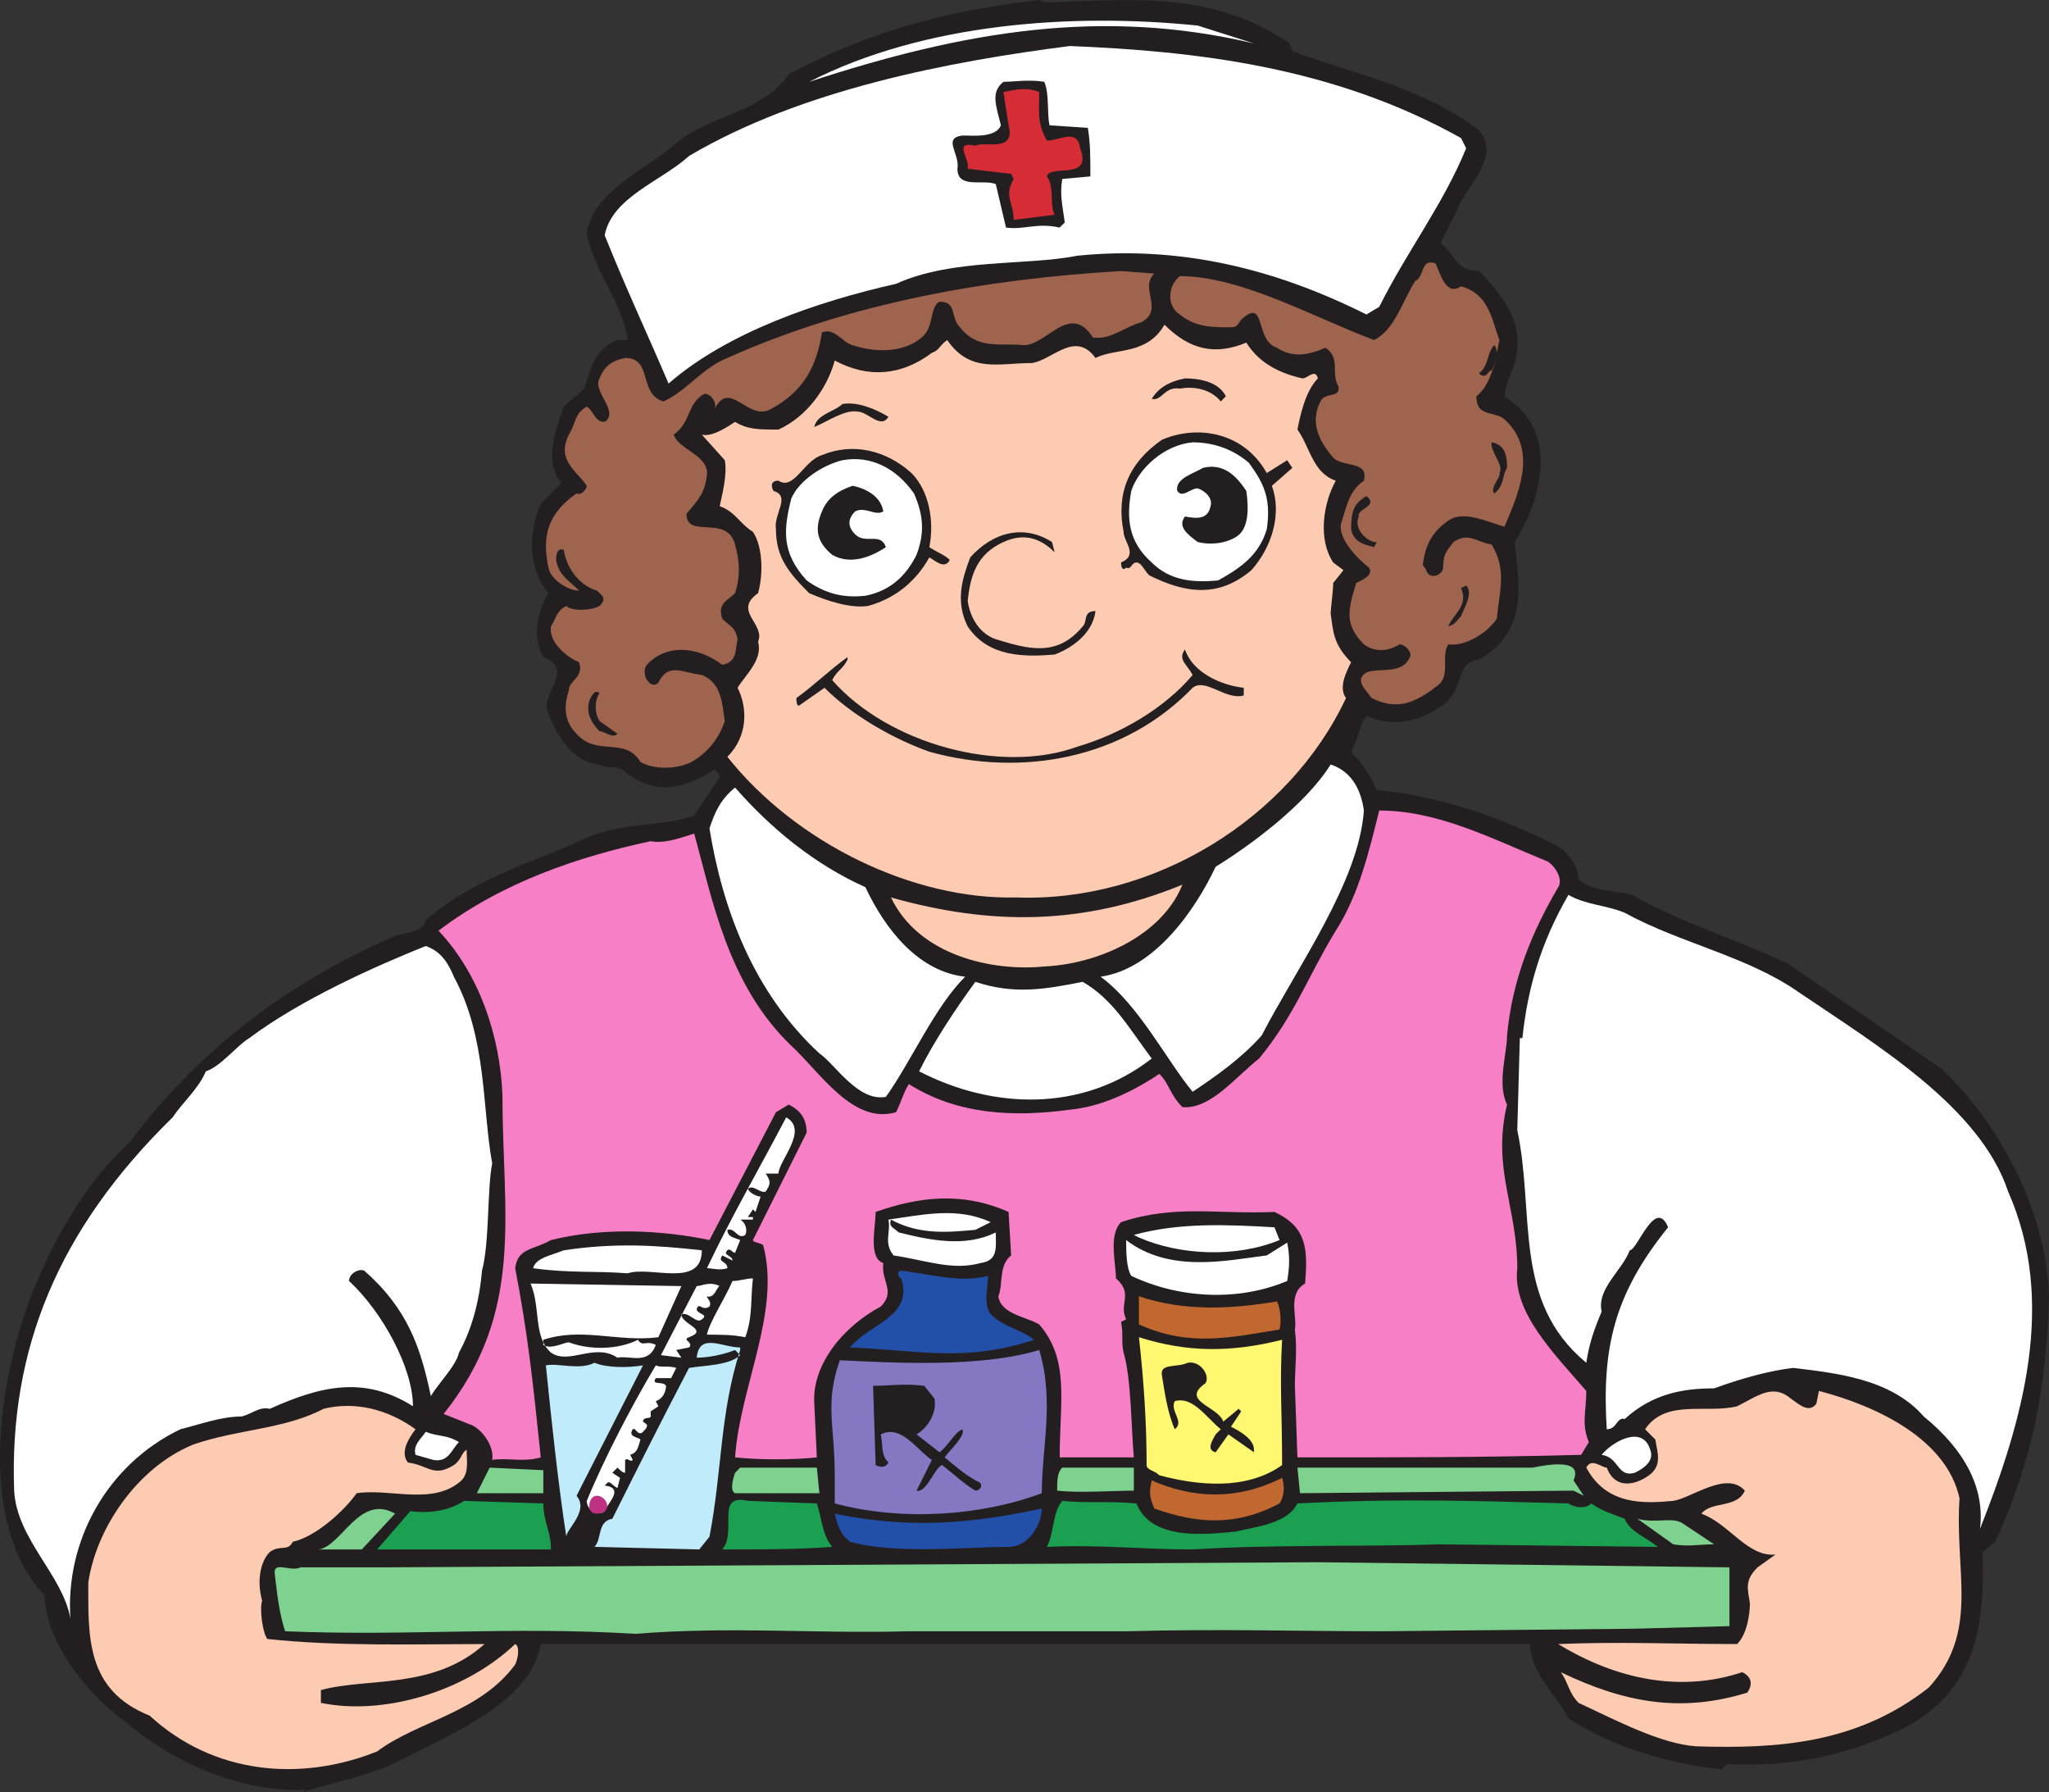 <svg xmlns="http://www.w3.org/2000/svg" width="601.153" height="525.75"><rect width="100%" height="100%" fill="#333333" stroke="none"/><path fill="#231f20" fill-rule="evenodd" d="M448.903 482.25c0 8.25 8.25 15.75 11.25 21.75 13.5 9 30.75 13.5 45 15l1.5-1.5c19.5.75 34.5-2.25 51.75-10.5 21.75-11.25 24-30.75 23.25-52.5v.75l3.75-3c11.25-24.75 15-45.75 15.75-72-.75-23.25-12.75-48.75-31.5-66.75l-45-30.75c-15.75-7.5-31.5-12-45.75-20.25-5.25-1.5-11.25-.75-15.75-4.5 0-3.75-3-8.25-7.5-10.5-16.5-8.25-34.5-14.25-51.75-15.75-1.5-3.75-4.5-8.25-7.5-11.25 2.25-3.75 2.25-7.5 4.5-10.5 6.75 3 14.25 2.25 21-2.25 8.25-4.5 4.5-13.5 12-14.25 14.25-8.25 12-21 10.5-34.5 5.25-8.25 8.25-18 7.5-26.25-.75-6.75-3.75-12-10.5-16.5.75-5.25 1.5-5.25 3-9.75 3-10.5-2.25-18.75-10.5-27-6.75 0-6.75-4.5-11.25-8.25l5.25-10.5c2.25-6 12.75-15 6-22.5-16.5-12.75-36.75-16.5-54.75-23.25l-.75-2.25c-23.25-15.75-46.5-12.75-72-12l-1.5-.75c-25.5 3-48 8.25-73.5 21.75-7.5 11.25-23.25 12-33 20.25-8.25 7.5-24 13.5-26.25 26.25 2.25 12 10.5 20.25 12 31.5h-3c-6.75 2.25-8.25 9.75-9.75 14.25l-6 5.25c-2.25 6.75-6 15.75-.75 22.5l-6 6c-3.75 9-3.75 18.75 2.25 26.25-3.75 6-4.5 13.5-1.5 18.75 9.75 3.75-1.5 11.25 1.5 16.5 2.25 6 6.75 14.25 15 15 2.25 1.5 6 0 7.5 2.25 9 6.75 16.5 5.25 26.25-.75.75.75 1.5 1.5 1.5 2.25l-7.5 11.25c-11.25 3.75-21.75 1.5-33.75 7.5-15 6.75-31.5 11.25-45 23.25-1.5 4.5-6.75 3-10.5 5.25-30.75 13.5-56.25 33-76.5 60-13.5 12-23.25 30.75-28.5 44.25-9.75 24.75-16.5 67.5 3.75 88.5 0 13.5 12.75 29.25 23.25 36.75 15 12.75 34.5 21 53.25 20.25l-.75.75c8.25-3 18.75-4.5 27.75-9 15.75-8.25 39-17.25 42-34.5h290.25"/><path fill="#fff" fill-rule="evenodd" d="M367.903 12.75C323.653 2.25 283.153 9 237.403 24c33.75-17.25 77.25-20.25 114-16.5l16.5 5.25"/><path fill="#fff" fill-rule="evenodd" d="m428.653 40.5 1.5 3c-6.75 16.5-17.25 30-25.5 46.5l-3.75 2.25c-27-13.5-54.75-20.25-84.75-17.25-15 3-36.75.75-53.25 8.25-23.25 5.25-49.5 14.25-66.75 29.25-6.75-15.75-12.75-28.5-18.75-43.5 2.25-11.25 16.5-15.75 24.75-23.25 33-19.5 76.5-27.75 111.75-32.25 36.75 1.5 77.25 6 114.75 27"/><path fill="#231f20" fill-rule="evenodd" d="m307.903 36.75 11.25.75c.75 4.5.75 8.25.75 14.25l-8.25.75c-.75 4.5 0 7.5.75 12.75l-1.5 1.5c-6.75-1.5-10.5.75-15.75 0l-3-12.75c-3.75-1.5-11.25 1.5-11.25-4.5.75-4.5-4.5-9 1.5-9.75 3 0 9.75.75 11.25-3-1.5-6-3-9.75.75-12.75 3 0 7.5-.75 12 0 1.5 3.75.75 9 1.5 12.75"/><path fill="#d52c36" fill-rule="evenodd" d="M304.903 27c0 5.25-.75 9 2.25 14.25 3.75 0 9-3.75 9.75 2.25 3.75 9.75-9 4.5-9.75 8.25 2.25 3 .75 8.25 2.25 11.25l-12 1.5c0-5.25-3-6.75 0-12l-.75-1.5-12.75-1.5c.75-3-4.5-8.25 2.25-6.75 2.25-1.5 12 2.25 9.75-6l-1.5-9.75c3.75-.75 6.75-1.5 10.5 0"/><path fill="#9e644e" fill-rule="evenodd" d="M428.653 84c8.25 2.25 9 9.75 11.25 15.75l-.75 3.75s0-1.5-.75-2.25c-2.25 2.25-1.5 6-4.5 8.25 2.25 2.25 3-1.5 3.75-.75l1.5-3.75c-1.5 3.75-2.25 8.25-6 11.25 0 6.75 6 3.75 9 7.5 9 9 3 21.75-.75 30.75-5.25-1.5-11.25-4.5-15.75-2.25-6 3.75-7.5 8.25-8.25 13.5 1.5 1.5.75 2.25 2.25 3s3.75-.75 3.75-2.25c0-4.5 1.5-5.25 3-7.5 4.5-3 6.75 0 11.25.75 4.5 7.5 2.25 13.5 1.5 21.75-3 4.5-9.75 8.25-14.25 7.5-2.25 3.75.75 9-3 12-6.75 5.25-12 7.5-19.5 3.75-1.5-2.25-5.25-5.25-1.5-7.5 3.75-1.5 10.5.75 12.75-4.5.75-1.5-1.5-3.75-3-3.75-3.75 2.25-7.5 2.25-10.5 0-6-6-4.5-10.5-2.25-18 1.5-.75 5.25-2.25 3.75-4.5-3-2.25-9-8.25-8.25-12.75 1.5-4.5 2.25-9.75 6.75-12.75 1.5-6-6-3.75-9-6.75-4.5-5.25-6.75-10.5-3.75-16.5 1.5-3 6-.75 5.25-4.5-2.25-3.75.75-8.25-3.75-11.25-5.25 2.25-9.75 3-14.25 0-6.75-2.25-3-15-10.5-8.25-1.5 2.25-1.5 2.25-3.75 2.25-4.5 0-9.75 0-14.25-3.75-3.75-2.25-3.75-8.25 0-11.25 18 0 39 12 57 18.75 6-3 8.25-11.25 12-17.25 3-1.5 1.5-6.75 6-5.25 1.5 3 3 9.75 7.5 6.75m-90-3.75c-4.5 4.5 3 10.5-3.75 14.25-5.25 1.5-9 5.25-14.25 4.5-6.75-10.5-13.5 2.25-20.25 2.25-6.75-.75-13.5 1.5-18.75-5.25-3-3-.75-7.5-6-7.5-3 1.5-1.5 7.5-5.25 10.5-5.25 4.5-13.5 4.5-20.25 2.25-3-.75-5.25-5.25-9-3.75-1.5 9.75-5.25 17.25-15 22.5-6.75 3.75-12-9-16.5 0 .75-1.5-.75-4.5-3-4.5-5.25 3-3.75 8.25-9 12 1.5 4.5 10.5 6 9.75 12-.75 5.25-2.25 6.75-6 11.25 0 7.5 12 0 14.25 9 1.5 5.25 1.5 9.75 0 14.25-2.25 2.25-5.25 3-3.75 7.5 2.25 2.25 3.75 2.25 4.5 6-.75 3 0 6.75-4.5 7.5-6-4.5-13.5-6-19.5-2.25-3 2.25-3.75 3-3 6 .75 1.5 2.25 3 3.75 1.5 3-6 6.75-3 12.75-2.25 6 2.25 6 9 6.75 13.5-1.5 4.5-4.5 9-9.75 12-4.5 2.25-11.25 2.25-15 0-4.5-7.5-12.75-1.5-18.75-8.25-3.75-3.75-3.75-8.25-2.25-12.75 0-3 4.5-3.75 3-8.25-3.75-1.5-9-6-8.25-10.5 1.5-2.25 1.5-4.5 4.5-6 1.5 1.5 6.75 1.5 9.75 0 2.25-2.25.75-3-.75-4.5-5.25-1.5-9-6.75-9.75-12-2.25-.75-2.25 2.25-2.25 3 .75 4.5 3.75 6 6.75 9-3 0-8.25-3-9-6.75-1.5-7.5-1.5-15 8.25-21.75 1.5.75 3-1.5 3-2.25-3-4.5-9-7.5-5.25-15 2.25-3.75 1.5-6 5.25-8.25 2.25 1.5 2.25 4.5 5.25 4.5 4.5-3-3.75-9-1.5-12.75 1.5-3.75 3.75-5.25 7.5-6 8.25 0 3.75 10.5 11.25 12.75 6.75-3 11.25-9.75 18.75-12.75 36.75-16.5 77.25-23.25 115.5-25.5l9.75.75"/><path fill="#fccbb2" fill-rule="evenodd" d="M365.653 100.5c3.75 6 9.75 9 16.5 10.5 1.5 0 3.75-3 4.5 0-3.75 3.75-5.25 11.25-6 15 3.75 5.25 4.5 12.75 11.25 15-3.75 6.75-5.25 17.25-.75 24l3 2.25-3 3.75c0 2.25-.75 7.5-.75 9 .75 5.25.75 9 6 14.25-1.5 3-3.75 7.5-1.5 10.5-16.5 35.25-56.25 60-96.75 58.5-30 .75-64.5-15.75-84.75-41.25 6-6 6-14.25 3-20.25 2.25-3.75 7.5-8.25 6-13.5 2.25-5.25-7.5-9 0-14.25 1.5-5.25 1.5-13.5-1.5-18-3.75-2.25-5.25-6-9.75-7.5.75-3.75 2.25-9 1.5-13.5l-6.75-7.5c3 .75 7.5-2.25 9.75-3.75 3.75 2.25 6.75 2.25 12.75 2.25 8.25-3.75 14.25-12 16.5-20.25 9.75 5.25 19.5 4.5 28.5-2.25 2.25-.75 2.25-2.25 4.5-3.75 6.75 9.75 15 6.75 24.75 6.75 6-.75 12.75-9.75 18.75-1.5 6-3 15-.75 20.25-9.75 7.5 7.5 15 9 24 5.25"/><path fill="#231f20" fill-rule="evenodd" d="m359.653 116.25-1.5 1.5c-3-3.75-8.25-4.5-12-3.75-4.5-.75-5.25 3.75-8.25 3 2.25-3.75 6-5.25 9.75-6 3.75 0 9.75.75 12 5.25m-99 6c-2.25 3.75-6-1.5-9-1.5-3.75-.75-9 3-12.75 4.5.75-3.75 6-4.5 8.25-6.75 4.5-.75 9.75 1.5 13.5 3.75m111 16.5 6-3.75 1.5 2.25-6 5.25c3 8.25 0 18-6 24.75-9.75 8.25-19.5 6.75-30 1.5-1.5-1.5-2.25-3.75-3.75-3.75s-1.5 2.25-3 1.5c-1.5 1.5-1.5-1.5-1.5-1.5 5.25-2.25.75-6 .75-9-2.25-11.25 1.5-20.25 11.25-27 10.5-4.5 24-2.25 30.75 9.75"/><path fill="#fff" fill-rule="evenodd" d="M366.403 135.75c3.75 5.25 6.75 9.75 5.25 19.5-2.25 7.5-7.5 11.25-14.25 15-7.5.75-14.25 0-19.5-5.25-6.75-6-7.5-12.75-6-21 2.25-6.75 9.75-13.5 18-14.25 5.25 0 11.25 1.5 16.5 6"/><path fill="#231f20" fill-rule="evenodd" d="M442.153 137.25c-1.5 2.25-.75 5.25-3.75 7.5-1.5-1.5 2.25-5.25 1.5-6 1.5-2.25-3-6.75-2.25-9 4.5.75 4.5 5.25 4.5 7.5m-174.75 1.5c5.25 5.25 6.75 14.25 5.25 21.75 2.25 1.5 4.5 2.25 6 3.75-1.5 3-4.5 0-6-.75-3.75 6.75-9.75 12-18 14.25-5.25.75-12-1.5-17.25-3.75-6-6-9.75-10.5-9.75-18.75-.75-4.5 4.5-9.75-.75-11.25-.75-1.5-.75-3 1.5-3 4.5 3 7.5-6 12.75-7.5 9-3.75 18.75-1.5 26.25 5.25"/><path fill="#fff" fill-rule="evenodd" d="M268.153 144.75c3 6.75 3 12 .75 18-3 6-7.5 10.5-15 12-6.75.75-12-.75-17.25-4.5-7.5-8.25-6.75-15-4.5-24 2.25-5.25 9-9.75 15-11.25 8.25-1.5 15.75 2.25 21 9.75"/><path fill="#231f20" fill-rule="evenodd" d="M365.653 144c.75 5.25.75 11.25-3 13.5s-8.25 2.25-11.25 1.5c-3-2.25-6-4.5-3.75-7.5 3.75.75 6.75.75 7.5-3 .75-2.25-1.5-4.5-3.75-5.25-2.25 0-4.5 3-6 .75-.75-3.75 5.25-5.25 7.5-6.75 6-1.5 9.75 2.25 12.75 6.75m-106.5 6c-2.25 1.5-5.25-1.5-8.25 0-2.25 2.25-2.25 4.5 0 6.75 3 3 7.5-.75 9 3.75-4.5 3-10.5 5.25-15.75 2.25-4.5-3.75-5.25-7.5-3-12.75 1.5-3.75 4.5-6 9-7.5 3.75.75 8.25 3 9 7.5m139.5 1.5c-1.5 3 1.5 6.75 4.5 7.5h.75l-.75 1.5c-3-.75-6-1.5-6.75-5.25 0-5.25.75-7.5 4.5-9.75 3.75 3-3 3.75-2.25 6m-90 7.5.75 3c-4.5-4.5-9.75-6-16.5-2.25s-8.25 9.75-9 16.5c.75 5.25 3.75 9.75 8.25 11.25 9.75 3 18 5.25 25.5-3.75 1.5-1.5 0-4.5 3.75-4.5-.75 6-6 10.5-12 12.75-9 .75-19.5.75-25.5-8.25-3.75-7.5-1.5-14.25.75-20.25 6.75-7.5 15.75-9.75 24-4.5m120 21.75c-1.5 1.5-1.5 2.25-3.75 3 1.5-3.75 6-6 3.75-11.25l1.5-.75c2.25 2.25-.75 6.75-1.5 9"/><path fill="#231f20" fill-rule="evenodd" d="M364.903 201.75V204c-5.25 1.5-11.25-5.25-15-2.25-20.25 21-50.25 26.25-77.25 18.75-10.5-3.75-22.5-10.5-30.75-18.75l-7.5 5.25c-.75 0-.75-1.5-.75-2.25 5.25-3.75 9.75-8.25 15-12v.75c-1.5 3-3 3-4.5 6 16.5 18.75 49.5 27.75 72 19.5 12.75-3.75 25.5-11.25 33.75-21-1.5-3-4.5-4.5-2.25-7.5 2.25 6.75 10.5 10.5 17.25 11.25m-189 9.75 5.25 3.75c-1.5 1.5-3.75-.75-5.25-.75-3-3-4.5-6.75-2.25-10.5.75-.75.75-1.5 2.25-.75-1.5 2.25-1.5 6 0 8.25"/><path fill="#fff" fill-rule="evenodd" d="M400.153 237.75c-1.5 21-19.5 45.75-30 66-6 6.75-13.5 12-20.25 16.5-7.5-9-15.75-25.5-27-33.75 15.75-2.25 27.75-19.5 33.75-32.25 9.75-6 26.25-18 33.75-30 6.75 2.25 9 8.25 9.75 13.5m-146.25 22.5c6 12.75 15.75 24.75 29.25 26.25-9 9-15.75 24.75-23.25 35.25-8.25 1.5-15-9.75-19.5-12.75-19.5-18-28.5-42.75-32.25-66 1.5-4.5 3-8.25 7.5-12 10.5 12 23.25 22.5 38.25 29.25"/><path fill="#f67fc6" fill-rule="evenodd" d="M454.153 252.75c2.25 1.5 4.5 5.25 3 7.5-7.5 12.75-13.5 27-15 43.5 0 5.25-3 14.25 0 20.25-4.5 18.75 3 30 3 48-1.5 12.75 10.5 24.75 20.25 36 0 6-1.5 9.75.75 15l-2.25 3.75c-27.75.75-52.5.75-83.25.75l-.75-21c0-5.25.75-10.5 0-16.5.75-3.75-2.25-10.5 3-13.5.75-9.75.75-16.5-9-21-16.5.75-29.25-2.25-45 3-3.75 3.75-1.5 12-1.5 16.5 5.25 4.5.75 7.5 3 12l-1.5.75c.75 3.75 0 6 .75 9 2.25 7.5 2.25 22.5 3 30.75h-21.75c0-16.5 3-28.5-6-39-3.75-2.25-11.25-3-12-8.25 1.5-3.75 0-9 3.75-12l-.75-12.75c-13.5-6-26.25-4.5-39 0 0 4.5-2.25 13.5 2.25 15-.75 5.25 3.75 8.25-.75 12.75-11.25 6-20.25 17.25-19.5 28.5l.75 15.75c-7.5.75-16.5.75-24 0 1.5-21 13.5-42.75 8.25-62.25-.75-.75-3-.75-3-1.5l15.75-31.5c0-4.5-2.25-6.75-5.25-8.25l-3.75 2.25-19.5 37.5c-14.25-3-31.5-3.75-46.5 0-5.25 3-9.75 2.25-10.5 8.25 3.75 19.5 5.25 33.75 7.5 55.5-5.25 1.5-9.75 0-14.25.75.75-4.5-3.75-9.75-6.75-10.5l-7.5-3c24-30 17.25-58.5 17.25-93.75-.75-17.25-6.75-35.25-18.75-48 18.75-14.25 41.25-21.75 62.25-26.25 3.75.75 8.25-.75 12.75-2.25 5.25 18.75 9.75 44.25 28.5 62.25 8.25 7.5 18 23.25 30.75 19.5 1.5-3 2.25-6 3.75-8.25 14.25 9 30.75 9.75 47.25 7.5 8.25-.75 17.25-4.5 26.25-10.5 3 3 3 6 6.75 9.75 8.25.75 15.75-9 22.5-14.25 10.5-12.75 14.25-24 22.5-37.5 6.75-10.5 9.75-23.25 12.75-35.25 17.25 0 33 8.25 49.5 15"/><path fill="#fccbb2" fill-rule="evenodd" d="M346.903 259.5c-6 15-24.75 23.25-40.5 24-15 1.5-36.75-3-45-20.25 29.25 8.25 56.25 8.25 85.5-3.75"/><path fill="#fff" fill-rule="evenodd" d="M476.653 267.75c16.5 9 36 12.75 51 23.25 23.25 15.75 53.25 33.75 61.5 58.5 14.25 32.25 4.5 66.75-8.25 99 1.5-12-4.5-23.25-16.5-33-9.75-11.25-26.25-12.75-38.25-14.25-6.75.75-15 3-23.25 6-9 0-18 1.5-26.25 9-2.25-.75-2.25 3-5.25 3-1.5-24 2.25-39.75 18-59.25-3.75-9-9 6.75-11.25 6.75-2.25 6-9.75 11.25-8.25 18-2.25 5.25-3.75 9.75-4.5 15-21.75-18-15-43.5-20.25-68.25l.75-27h.75c1.5-14.25 5.25-27.75 13.5-42 5.25 3 11.25 3 16.5 5.25m-343.5 18.75c9.75 18 8.25 38.25 11.25 54.75-1.5 7.5-.75 23.25-3 31.5-.75 9-3 17.25-6.75 24-.75 3.75-6 9-8.25 12.75-3-14.25-6.75-25.5-19.5-36.75-1.5-.75-4.5.75-4.5 3 9.75 9 18.75 25.5 18.75 36.75-14.25-9-27-6-42 .75-3-.75-5.25 1.5-8.25 2.25-6 0-12 2.25-18 3.75-21.75 10.5-33.75 33-32.25 55.5-2.25-12.75-15.75-23.25-16.5-37.5-1.5-41.25 12.75-76.5 46.5-109.5 3-4.5 7.5-8.25 9.75-13.5 4.5-1.5 9-7.5 12.75-9.75 15-11.25 36.75-21 51.75-27 4.5 1.5 6.75 5.25 8.25 9m184.5 1.5c9 5.25 13.5 13.5 20.25 22.5-20.25 15.75-46.5 15-68.25 3.75 4.5-9 10.5-18 16.5-26.25 11.25 3.75 20.25 2.25 31.5 0m-89.25 56.25h-3.75c1.5 2.25 1.5 3 0 5.25-1.5.75-3.75-2.25-5.25-.75.75 1.5 3 2.25 3.75 2.25l-1.5 4.5-.75-.75-1.5 2.25h1.5v.75h-3.75c1.5.75 2.25 3 1.5 4.5-2.25 1.5-3-2.25-5.25-1.5 0 2.25 2.25 2.25 3.75 3l-1.5 3.75c-.75 0-1.5-1.5-2.25-.75-1.5 1.5 1.5 1.5 1.5 3l-3-1.5c-1.5 2.25 1.5 1.5 1.5 3.75-2.25.75-4.5 0-6 0 7.5-15.75 15-28.5 23.25-44.25 6.75 3.75-2.25 12.75-2.25 16.5m62.25 14.25-4.5 2.25c-8.25.75-16.5 1.5-24.75-3-.75 2.25.75 2.25 2.25 3.75 9 2.25 19.5 4.5 28.5 0 0 4.5.75 8.25-4.5 9-8.25 2.25-15.75-.75-25.5-2.25-3-3.75-.75-6.75-1.5-10.5 10.5-1.5 20.25-3.75 30 .75m84.75 5.25c-12.75 5.25-29.25 4.5-41.25-.75l-1.5-.75c13.5-3.75 27.75-3 41.25-2.25l1.5 3.75"/><path fill="#fff" fill-rule="evenodd" d="m371.653 368.25 6-3.75c.75 3.75.75 6.75 0 11.25-14.25 6-31.5 5.25-45.75-1.5-1.5-2.25-1.5-7.5-1.5-10.5 12.75 9.75 29.25 6 41.25 4.5m-165.75-1.5c0 11.25-15 4.5-21.75 6.75-9.75-.75-17.25 0-27.75-1.5.75-3 5.25-3.75 9-5.25 15-2.25 27-1.5 40.5 0"/><path fill="#2250a9" fill-rule="evenodd" d="M289.903 374.25c0 3-1.5 8.25.75 11.25 3.75 3.75 9 4.5 12.75 7.5-20.25 6.75-34.5 3-54 2.25 5.25-6.75 18.75-9 15-20.25-.75 0-1.5-2.25 0-2.25 7.5.75 17.25 3.75 25.5 1.5"/><path fill="#fff" fill-rule="evenodd" d="M220.903 375c-.75 6 0 11.25-2.25 17.25-3.75-.75-6.75-.75-11.25-.75.75-3.75 5.25-10.5 7.5-15.75 2.25 0 3.75-.75 6-.75m-27.75 17.25c-12 1.5-22.5-3-33.75.75v1.5c2.25 1.5 6-.75 7.5-.75 6 2.25 14.25 2.25 20.25-.75 1.5 2.25 2.25 0 5.25 1.5-2.25 6-7.5 3-11.25 3.75-6.75-4.5-14.25 2.25-19.5-1.5-5.25-4.5-3-13.5-6-20.25l44.25.75-6.75 15m18-15c-.75 0-1.5 3.75-3.75 3 0 .75 1.5 1.5.75 3-2.25 1.5-3-1.5-3.75.75 0 1.5 3.75 1.5 1.5 3-1.5 1.5-3.75-2.25-6-1.5 0 3 8.25 4.5 2.25 6.75-2.25.75 1.5 1.5 0 3l-3.75.75 1.5 2.25-6-.75 10.5-20.25c1.5 0 3.75-1.5 6.75 0"/><path fill="#c16730" fill-rule="evenodd" d="M374.653 381.75c.75 1.5 1.5 5.25.75 8.25-14.25 2.25-26.25 5.25-41.25-1.5v-8.25c13.5 4.5 27 3.75 40.5 1.5"/><path fill="#fff870" fill-rule="evenodd" d="M376.153 393c-.75 13.5 0 20.25 0 36.75-10.5 7.5-24.75 6-36 3-1.5-1.5-3.75-1.5-3.75-3 0-12-.75-24-2.25-37.5 14.25 4.5 27 4.5 42 .75"/><path fill="#bfebfb" fill-rule="evenodd" d="M217.153 396c-6 18.75-5.25 35.25-9 54.75l-3 3.75-30.75-.75c2.25-2.25.75-7.5 5.25-8.25 7.5-15 14.25-28.5 22.5-44.25 4.5-.75 12-.75 15-3.75l-1.5-1.5c-3.75 1.5-8.25 2.25-11.25 2.25.75-7.5 7.5-3 12.75-3v.75"/><path fill="#8677c3" fill-rule="evenodd" d="M304.903 396c4.5 15 .75 28.5.75 42-18 6.75-41.25 8.25-60.75 3v-8.25c0-15-3-21 1.5-33.75 15.75.75 41.25 2.25 58.5-3"/><path fill="#bfebfb" fill-rule="evenodd" d="m188.653 400.5-19.5 38.25c3.75 4.5-3 9.75-3 12-2.25-14.25-4.5-35.25-6-50.25 3.75-.75 9.75 1.5 14.25-.75 3.75 1.5 9.75 1.5 14.25.75"/><path fill="#231f20" fill-rule="evenodd" d="M353.653 405.75c-7.5 5.25 3.75 6.75 5.25 11.25l4.5-3.75.75.75-3 4.5c3 1.5 6.75 3.75 6.75 6.75v.75l-7.5-5.25-3.75 5.25c-3-.75-.75-3.75 0-5.25l1.5-1.5c-4.5-3.75-8.25-9.75-13.5-8.25-1.5 3 3 6 0 8.25-2.25-5.25-3-11.25-3.75-15.75-.75-3.75 4.5-2.25 7.5-3.75 3.75-.75 6.75 3.75 5.25 6"/><path fill="#fff" fill-rule="evenodd" d="m198.403 401.25-1.5 3h-4.5c-1.5 2.25 2.25.75 3 2.25 0 1.5-.75 3.75-3 4.5l.75 1.5-2.25 1.5v1.5c0 .75-2.25 0-2.25 1.5.75.75 2.25.75 0 3-1.5 1.5-2.25-1.5-3-.75-1.5 2.25 1.5 2.25 2.25 3-.75 2.25-.75 3.75-3 4.5l.75 1.5c-.75.75-1.5-.75-2.25 0V432c-.75 0-1.5-.75-2.25-1.5l-1.5 1.5 2.25 1.5-.75 3c-1.5-.75-2.25-2.25-3-1.5l-.75.75c6 .75.75 5.25 0 7.5-1.5 1.5-5.25 0-5.25-3 5.25-12.75 13.5-28.5 20.25-39.75 1.5.75 3.75 0 6 .75"/><path fill="#231f20" fill-rule="evenodd" d="M274.153 410.25c.75 3.75-1.5 8.25-5.25 10.5l6.75 5.25c2.25-1.5 4.5-6 6.75-6.75.75 2.25-3.75 6-5.25 8.25 3.75 3 6 5.25 10.5 7.5.75 1.5-.75 2.25-1.5 2.25-3.75-2.25-6.75-5.25-9.75-7.5-2.25.75-4.5 8.25-7.5 7.5l4.5-9c-4.5-3-9-10.5-15-7.5.75 3.75 0 6 2.25 8.25-.75 1.5-2.25 1.5-3.75.75l-.75-23.25c5.25 0 9-.75 15 0l3 3.75"/><path fill="#fccbb2" fill-rule="evenodd" d="m532.903 411.75.75-3.75c17.25 4.5 37.5 14.25 41.25 31.5-1.5 21.75 6 39-9 55.5-21 16.5-44.25 18-68.25 17.25-10.5-.75-23.25-7.5-34.5-12.75-3-3-3-6-5.25-9 18.75 9 35.25 12 54.75 6 1.5-2.25 1.5-4.5-1.5-6-18 6-36.75 2.25-54-8.25 18-.75 34.5 0 52.5 0 3-3 3.75-9 3.75-12-.75-4.5-1.5-6.75 2.25-10.5l5.25-3.75c-8.25.75-13.5-9-21.75-12 3-3.75 10.5-1.5 12.75-6.75-5.25-6-15.75 2.25-21 3-8.25.75-19.5 1.5-25.5-9.75 1.5-3 4.5 0 6 0 2.25 6 7.5 5.25 11.25 3 5.25-3 3.75-6.75 3-11.25l-3-3c6-9 18-4.5 27-6.75 6-3 10.5-6.75 15.75-2.25 2.25 1.5 5.25 4.5 7.5 1.5m-411 7.5c-2.25 3-4.5 6.75-2.25 9.75 6 .75 7.5 4.5 13.5.75 2.25-1.5 2.25-3.75 3.75-4.5 0 3 .75 6.75-1.5 9-8.25 7.5-21 2.25-30.75 3.75-3.75 5.25-12 12.75-18.75 14.25-1.5 3-3.75.75-6.75 3-3 3-3.75 9-2.25 14.25-.75 2.25 0 9 1.5 11.25 20.25 2.25 45 1.5 63.75 1.5-15 13.5-34.5 9.75-48 13.5v3.75c18 3.75 42-3 57-17.25 1.5.75.75 4.5 0 6-10.5 14.25-28.5 16.5-40.5 25.5-22.5 9-48 6.75-66.75-10.5-18.75-7.5-18-23.25-18-39 2.25-15.75 14.25-33.75 30.75-40.5 12.75-4.5 27-4.5 38.25-10.5 9-2.25 18.75 0 27 6"/><path fill="#fff" fill-rule="evenodd" d="M134.653 423c-2.25 2.25-3 6-7.5 5.25l-5.25-1.5c-.75-3 1.5-4.5 3-6.75 3.75 1.5 6 .75 9.75 3m349.5 2.25c1.5 3.75-3 6-4.5 6.75-5.25 1.5-4.5-4.5-9.75-5.25 3-3.75 12-9 14.25-1.5"/><path fill="#7fd190" fill-rule="evenodd" d="m461.653 434.25 3 4.5-3-1.5-80.25.75-.75-7.5h69c3.75-.75 15-3 12 3.75m-129-3.75v6.75c-6 0-15.75.75-22.5 0 0-3 0-5.25 1.5-6.75h21m-92.25 7.5h-24.75c-1.5-.75-.75-3.75 0-6l1.5-1.5h22.5l.75 7.5m-81 0h-19.5l3.75-7.5 15.75.75V438"/><path fill="#c16730" fill-rule="evenodd" d="M375.403 441c-12.75 6.75-24 6-36.75 1.5-1.5-3.75-1.5-4.5-.75-8.25 12 5.25 24.75 6 38.25-.75.75 2.25.75 5.25-.75 7.5"/><path fill="#1ba052" fill-rule="evenodd" d="M159.403 441c0 5.25 2.25 8.25 2.25 13.5h-51l9.75-11.25c5.25.75 11.25 0 15.75-3l23.25.75m80.25 0c1.5 4.5 1.5 9 4.5 12.75-10.5.75-20.25.75-32.25.75 4.5-5.25-2.25-16.5 7.5-14.25l20.25.75m93.75 0c4.5 11.25 21 9 29.25 8.25 6-1.5 15-2.25 18-8.25 29.25-1.5 52.5-.75 79.5 0 2.25 1.5 5.25 1.5 6.75 0 3 2.25 6 3 9.75 4.5 1.5 3.75 6 5.25 9.75 8.25l-63.75-.75c-22.5.75-49.5 0-72.75 1.5-15 0-27.75-1.5-42.75-.75 2.25-4.5 1.5-9.75 4.5-13.5 6.75.75 13.5 0 21.75.75"/><path fill="#2250a9" fill-rule="evenodd" d="M305.653 442.5c0 4.5-3.75 11.25-9.75 11.25-12.75 0-33 2.25-46.5-1.5-3-2.25-3.75-5.25-4.5-8.25 21.75 4.5 39.75 3 60.75-1.5"/><path fill="#7fd190" fill-rule="evenodd" d="M106.153 454.5h-12.75c6.75-.75 12-16.5 22.5-10.5l-9.75 10.5m396.75-1.5c-4.5 0-7.5.75-12 0l-10.5-7.5c5.25 1.5 10.5-.75 13.5 1.5l9 6m4.5 24-27.75.75-74.25.75c-24.75 0-46.5-.75-75 0h-63.75c-28.5.75-51.75-1.5-80.25.75-37.5-2.25-66 .75-102.75-.75-1.5-4.5-2.25-9.75-3-16.5-.75-4.5 4.5-.75 7.5-2.25h24.75l273.75-1.5 120.75 1.5V477"/><path fill="#be3181" fill-rule="evenodd" d="M172.903 441.75c0 1.5.75 2.25 2.25 2.25s3-.75 3-2.25-1.5-3-3-3-2.25 1.5-2.25 3"/></svg>
